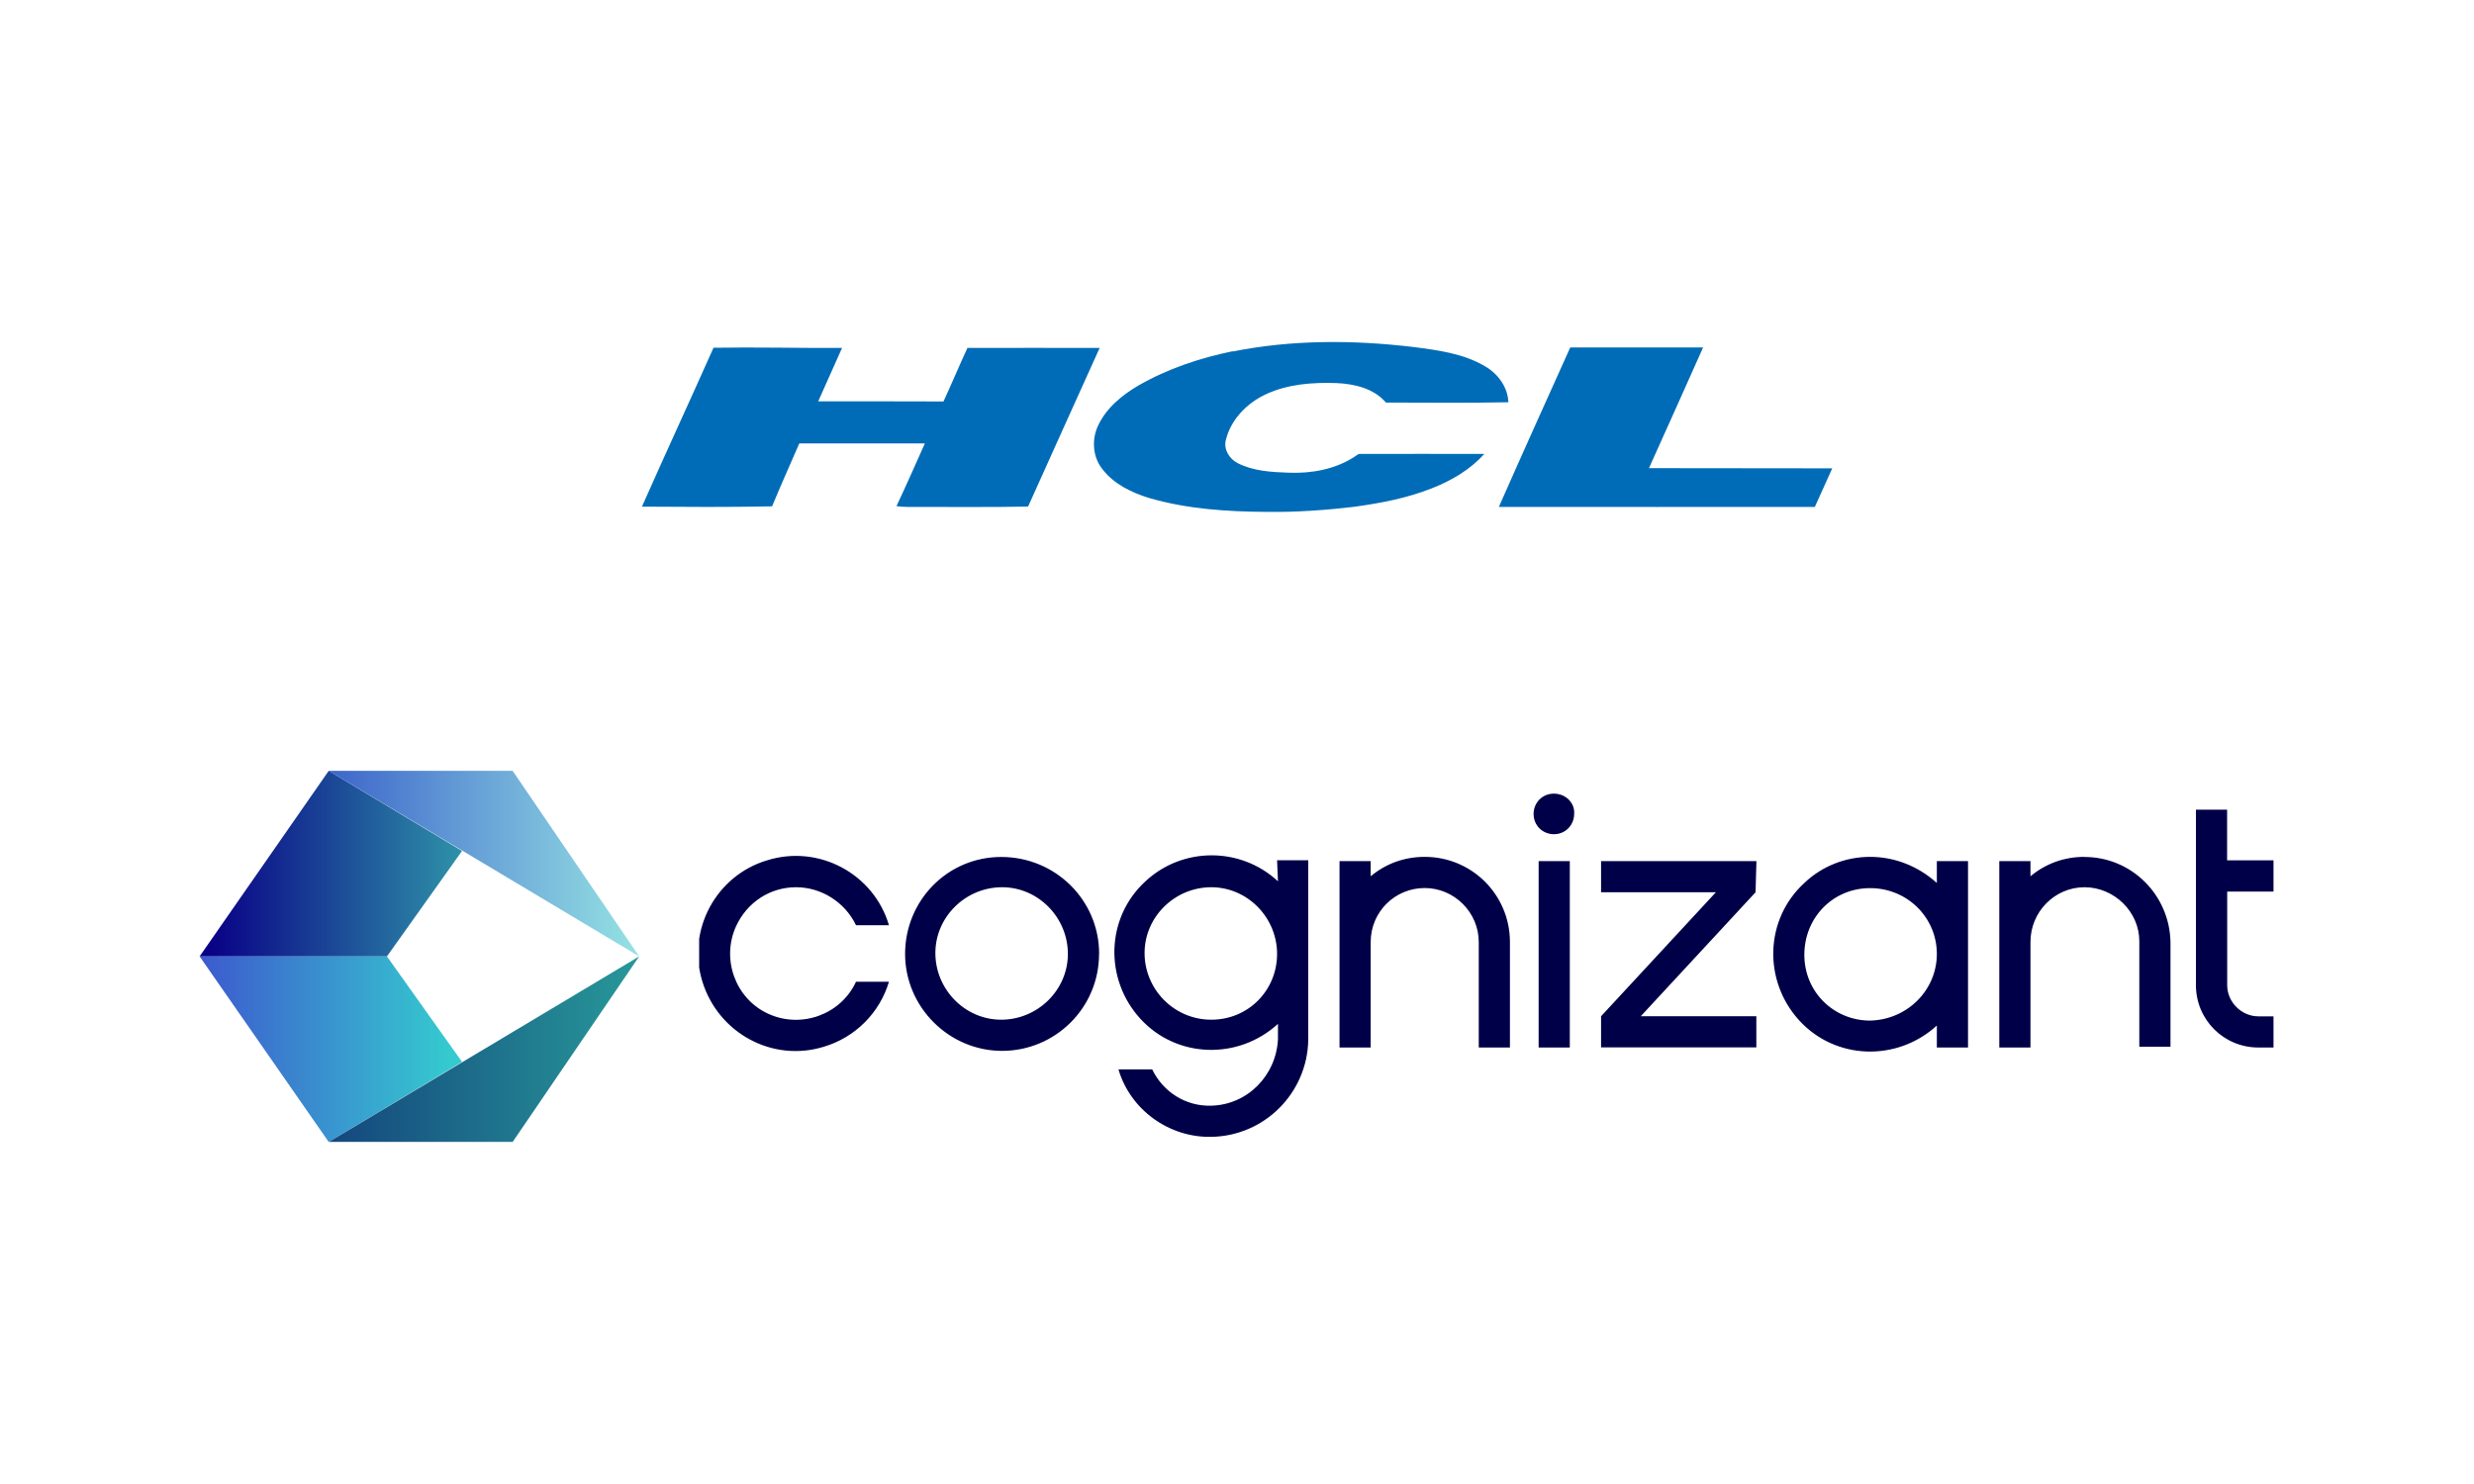 <svg xmlns="http://www.w3.org/2000/svg" xmlns:xlink="http://www.w3.org/1999/xlink" id="Layer_1" data-name="Layer 1" viewBox="0 0 250 150"><defs><style>      .cls-1 {        clip-path: url(#clippath-6);      }      .cls-2 {        clip-path: url(#clippath-4);      }      .cls-3 {        fill: url(#linear-gradient-2);      }      .cls-4 {        fill: #000048;      }      .cls-5 {        fill: none;      }      .cls-6 {        fill: url(#linear-gradient-4);      }      .cls-7 {        fill: #006cb7;      }      .cls-8 {        fill: url(#linear-gradient-3);      }      .cls-9 {        clip-path: url(#clippath-1);      }      .cls-10 {        clip-path: url(#clippath-5);      }      .cls-11 {        clip-path: url(#clippath-3);      }      .cls-12 {        clip-path: url(#clippath-2);      }      .cls-13 {        fill: url(#linear-gradient);      }      .cls-14 {        clip-path: url(#clippath);      }    </style><clipPath id="clippath"><rect class="cls-5" x="70.65" y="80.22" width="159.18" height="34.79"></rect></clipPath><clipPath id="clippath-1"><rect class="cls-5" x="70.65" y="80.22" width="159.18" height="34.79"></rect></clipPath><clipPath id="clippath-2"><rect class="cls-5" x="20.17" y="77.91" width="44.42" height="37.51"></rect></clipPath><clipPath id="clippath-3"><polygon class="cls-5" points="20.17 96.67 33.22 115.43 46.69 107.33 39.1 96.67 20.17 96.67"></polygon></clipPath><linearGradient id="linear-gradient" x1="-389.42" y1="-470.27" x2="-388.57" y2="-470.27" gradientTransform="translate(12133.76 10442.3) scale(31.11 21.98)" gradientUnits="userSpaceOnUse"><stop offset="0" stop-color="#3d54ce"></stop><stop offset="1" stop-color="#35cacf"></stop></linearGradient><clipPath id="clippath-4"><polygon class="cls-5" points="33.22 115.43 51.8 115.43 64.59 96.67 33.22 115.43"></polygon></clipPath><linearGradient id="linear-gradient-2" x1="-391.6" y1="-470.27" x2="-390.75" y2="-470.27" gradientTransform="translate(14462.84 10442.3) scale(36.85 21.98)" gradientUnits="userSpaceOnUse"><stop offset="0" stop-color="#13457d"></stop><stop offset="1" stop-color="#279698"></stop></linearGradient><clipPath id="clippath-5"><polygon class="cls-5" points="33.22 77.91 20.17 96.67 39.1 96.67 46.69 86.01 33.22 77.91"></polygon></clipPath><linearGradient id="linear-gradient-3" x1="-389.43" y1="-470.12" x2="-388.58" y2="-470.12" gradientTransform="translate(12143.84 10420.36) scale(31.13 21.98)" gradientUnits="userSpaceOnUse"><stop offset="0" stop-color="#090086"></stop><stop offset="1" stop-color="#2f96a9"></stop></linearGradient><clipPath id="clippath-6"><polygon class="cls-5" points="33.22 77.91 64.59 96.67 51.8 77.91 33.22 77.91"></polygon></clipPath><linearGradient id="linear-gradient-4" x1="-391.6" y1="-470.12" x2="-390.75" y2="-470.12" gradientTransform="translate(14462.84 10420.36) scale(36.85 21.98)" gradientUnits="userSpaceOnUse"><stop offset="0" stop-color="#3b62ca"></stop><stop offset="1" stop-color="#93dfe3"></stop></linearGradient></defs><g id="_006cb7ff" data-name="#006cb7ff"><path class="cls-7" d="M124.56,35.53c5.99-1.2,12.17-1.18,18.22-.46,2.5.32,5.1.65,7.31,1.97,1.29.75,2.28,2.1,2.33,3.62-4.12.08-8.25.04-12.37.03-1.23-1.44-3.2-1.89-5.01-1.97-2.43-.08-4.95.1-7.18,1.16-1.88.89-3.49,2.54-3.99,4.6-.24.94.36,1.91,1.19,2.33,1.59.81,3.42.91,5.17.97,2.3.09,4.69-.34,6.64-1.61.19-.11.36-.32.61-.29,4.17-.01,8.34,0,12.51,0-1.44,1.61-3.34,2.71-5.33,3.49-2.49.98-5.14,1.49-7.78,1.85-2.94.35-5.89.56-8.85.52-4-.02-8.04-.28-11.9-1.4-1.78-.55-3.57-1.4-4.73-2.92-.97-1.2-1.1-2.94-.47-4.33.82-1.82,2.43-3.14,4.12-4.13,2.95-1.69,6.21-2.78,9.53-3.46Z"></path><path class="cls-7" d="M72.09,35.15c4.33-.07,8.67.04,13,.02-.8,1.8-1.61,3.6-2.41,5.4,4.22,0,8.44-.01,12.66.01.83-1.79,1.59-3.62,2.42-5.41,4.45,0,8.91-.02,13.36,0-2.42,5.34-4.82,10.69-7.23,16.03-3.73.08-7.46.03-11.19.04-.71,0-1.41.02-2.11-.08.99-2.1,1.92-4.22,2.87-6.34-4.23,0-8.46,0-12.69,0-.92,2.12-1.87,4.23-2.75,6.36-4.38.09-8.77.06-13.15.03,2.38-5.38,4.85-10.71,7.24-16.08Z"></path><path class="cls-7" d="M158.66,35.12h13.44c-1.81,4.07-3.64,8.13-5.47,12.2,6.17,0,12.35.02,18.52.02-.59,1.3-1.17,2.6-1.76,3.9-10.65,0-21.29.01-31.93,0,2.37-5.38,4.8-10.75,7.21-16.11Z"></path></g><g><g class="cls-14"><g class="cls-9"><path class="cls-4" d="M155.48,87.04h3.15v18.84h-3.15v-18.84ZM143.97,86.61c-2.05,0-3.92.68-5.46,1.96v-1.53h-3.15v18.84h3.15v-10.66c0-3.07,2.47-5.46,5.46-5.46s5.46,2.47,5.46,5.46v10.66h3.15v-10.66c0-4.77-3.84-8.61-8.61-8.61M129.05,86.95h3.15v18.16c-.09,5.37-4.43,9.72-9.8,9.8-4.26.09-8.18-2.73-9.38-6.82h3.41c1.11,2.3,3.41,3.75,5.97,3.67,3.67-.09,6.57-3.07,6.74-6.74v-1.53c-4.01,3.67-10.23,3.5-13.9-.51-3.67-4.01-3.5-10.23.51-13.9,3.75-3.5,9.63-3.5,13.39,0,0,0-.09-2.13-.09-2.13ZM129.05,96.42c0-3.67-2.98-6.74-6.65-6.74s-6.74,2.98-6.74,6.65,2.98,6.74,6.74,6.74,6.65-2.98,6.65-6.65M80.45,89.68c2.56,0,4.95,1.53,6.05,3.84h3.33c-1.53-5.2-7.08-8.18-12.28-6.57-5.2,1.53-8.18,7.08-6.57,12.28,1.62,5.2,7.08,8.18,12.28,6.57,3.15-.94,5.63-3.41,6.57-6.57h-3.33c-1.53,3.33-5.54,4.77-8.87,3.24-3.33-1.53-4.77-5.54-3.24-8.87,1.11-2.39,3.41-3.92,6.05-3.92M111.06,96.42c0,5.46-4.43,9.8-9.8,9.8s-9.8-4.43-9.8-9.8,4.26-9.8,9.72-9.8,9.89,4.35,9.89,9.8M107.91,96.42c0-3.67-2.98-6.74-6.65-6.74s-6.74,2.98-6.74,6.65,2.98,6.74,6.65,6.74,6.74-2.98,6.74-6.65M210.64,86.61c-2.05,0-3.92.68-5.46,1.96v-1.53h-3.15v18.84h3.15v-10.66c0-3.07,2.47-5.54,5.46-5.54s5.54,2.47,5.54,5.46v10.66h3.15v-10.57c-.09-4.77-3.92-8.61-8.7-8.61M195.72,87.04h3.15v18.84h-3.15v-2.22c-4.01,3.67-10.23,3.5-13.9-.51-3.67-4.01-3.5-10.23.51-13.9,1.79-1.71,4.18-2.64,6.65-2.64s4.86.94,6.74,2.64v-2.22ZM195.72,96.42c0-3.67-2.98-6.65-6.74-6.65s-6.65,2.98-6.65,6.74,2.98,6.65,6.65,6.65c3.75-.09,6.74-3.07,6.74-6.74M229.74,90.11v-3.15h-4.69v-5.12h-3.15v17.73c0,3.5,2.81,6.31,6.31,6.31h1.53v-3.15h-1.53c-1.71,0-3.15-1.45-3.15-3.15v-9.46h4.69,0ZM157.02,80.22c-1.19,0-2.05.94-2.05,2.05,0,1.19.94,2.05,2.05,2.05,1.19,0,2.05-.94,2.05-2.05.09-1.11-.85-2.05-2.05-2.05q.09,0,0,0M177.48,87.04h-15.69v3.15h11.6l-11.6,12.53v3.15h15.69v-3.15h-11.68l11.6-12.53.09-3.15h0Z"></path></g></g><g class="cls-12"><g><g class="cls-11"><path class="cls-13" d="M20.17,96.67h26.52v18.76h-26.52v-18.76Z"></path></g><g class="cls-2"><path class="cls-3" d="M33.22,96.67h31.38v18.76h-31.38v-18.76Z"></path></g><g class="cls-10"><path class="cls-8" d="M20.17,77.91h26.52v18.76h-26.52v-18.76Z"></path></g><g class="cls-1"><path class="cls-6" d="M33.22,77.91h31.38v18.76h-31.38v-18.76Z"></path></g></g></g></g></svg>